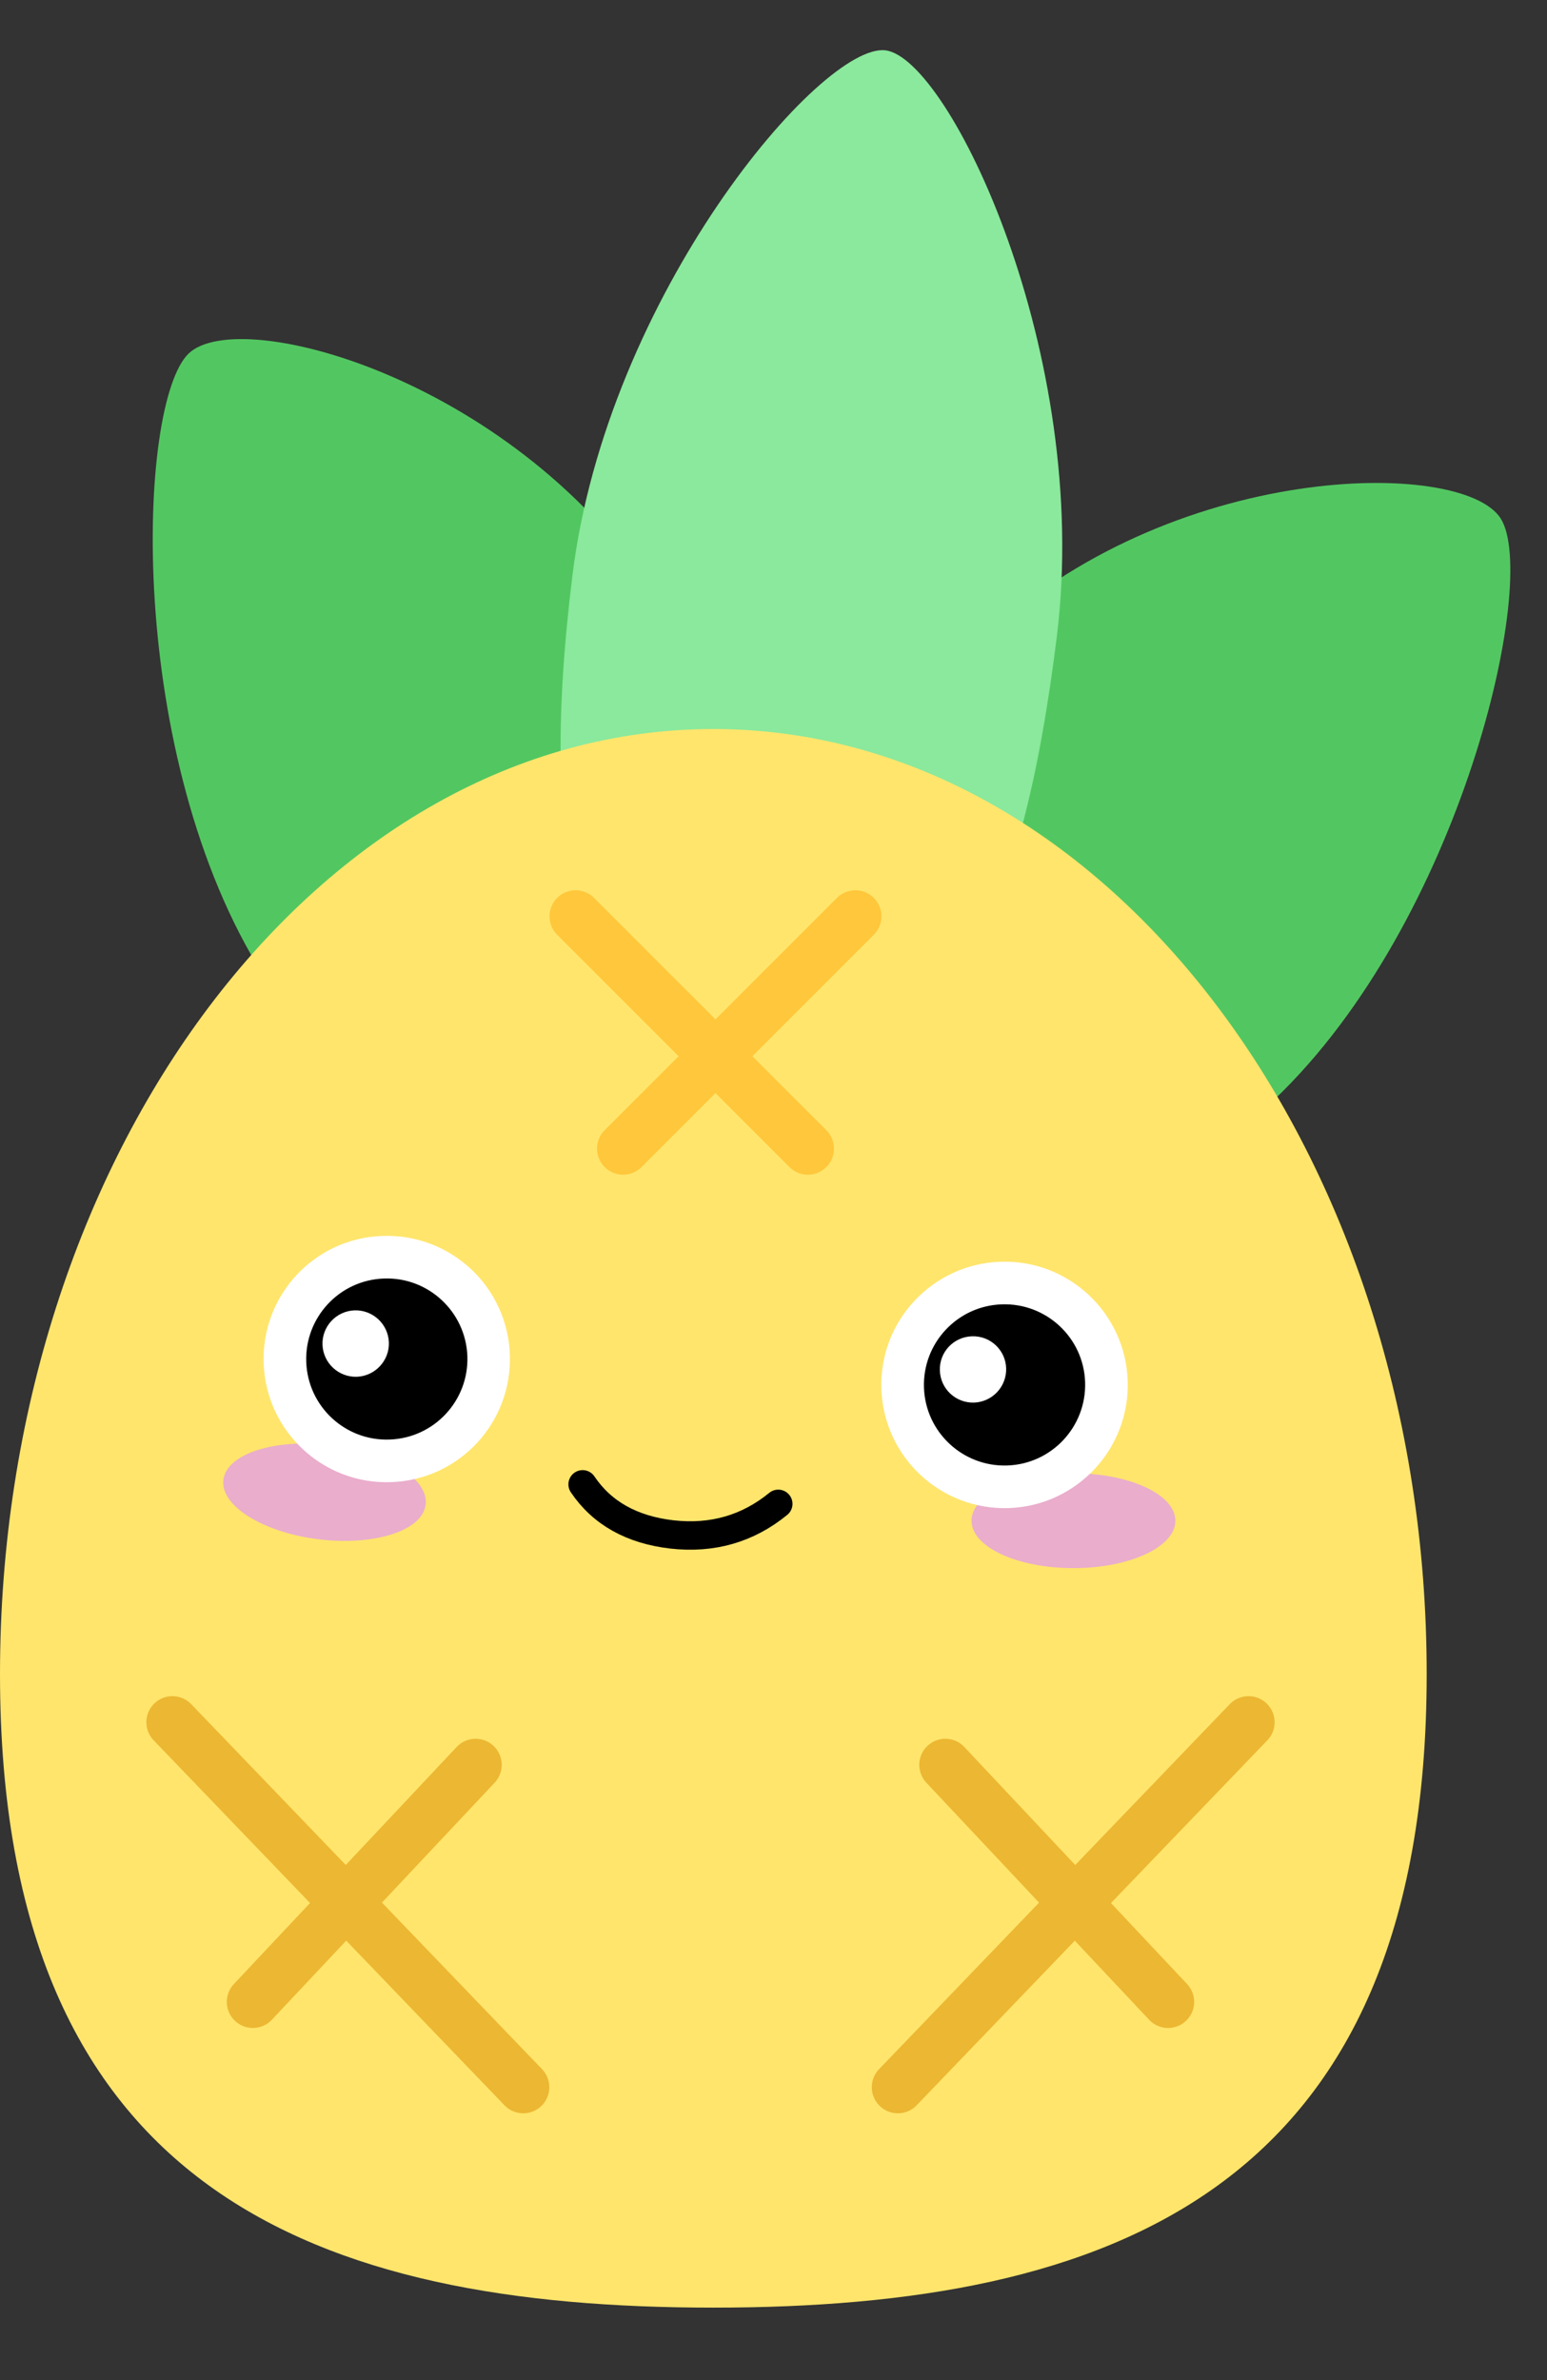 <svg width="13" height="20" viewBox="0 0 13 20" fill="none" xmlns="http://www.w3.org/2000/svg">
<rect x="0" y="0" width="13" height="20" fill="#333333" stroke="none"/>
<g clip-path="url(#clip0_956_27880)">
<path fill-rule="evenodd" clip-rule="evenodd" d="M5.803 9.618C7.088 8.393 6.696 6.878 5.532 5.042C4.367 3.207 2.024 2.554 1.586 2.97C1.149 3.387 1.052 6.365 2.217 8.201C3.381 10.036 4.517 10.842 5.803 9.618Z" fill="url(#paint0_linear_956_27880)"/>
<path fill-rule="evenodd" clip-rule="evenodd" d="M6.912 9.787C7.863 11.286 9.135 10.738 10.709 9.239C12.282 7.739 12.935 4.867 12.611 4.357C12.288 3.847 9.83 3.873 8.256 5.372C6.682 6.871 5.961 8.287 6.912 9.787Z" fill="url(#paint1_linear_956_27880)"/>
<path fill-rule="evenodd" clip-rule="evenodd" d="M6.392 8.962C7.971 9.156 8.592 7.697 8.882 5.339C9.171 2.981 7.978 0.489 7.441 0.423C6.903 0.357 5.099 2.481 4.81 4.839C4.52 7.197 4.813 8.768 6.392 8.962Z" fill="url(#paint2_linear_956_27880)"/>
<path fill-rule="evenodd" clip-rule="evenodd" d="M5.994 19.391C9.305 19.391 11.989 18.429 11.989 14.067C11.989 9.706 9.305 6.126 5.994 6.126C2.683 6.126 0 9.706 0 14.067C0 18.429 2.683 19.391 5.994 19.391Z" fill="url(#paint3_linear_956_27880)"/>
<path d="M9.02 13.177C9.493 13.177 9.877 12.999 9.877 12.779C9.877 12.559 9.493 12.38 9.02 12.38C8.547 12.38 8.164 12.559 8.164 12.779C8.164 12.999 8.547 13.177 9.02 13.177Z" fill="#EAADCC"/>
<path d="M2.679 12.935C3.148 12.992 3.55 12.862 3.577 12.644C3.604 12.425 3.245 12.202 2.776 12.144C2.306 12.086 1.904 12.217 1.877 12.435C1.85 12.653 2.209 12.877 2.679 12.935Z" fill="#EAADCC"/>
<path d="M6.54 12.637C6.283 12.847 5.985 12.932 5.647 12.894C5.31 12.855 5.059 12.715 4.896 12.473" stroke="black" stroke-width="0.239" stroke-linecap="round" stroke-linejoin="round"/>
<path fill-rule="evenodd" clip-rule="evenodd" d="M3.222 10.565C3.459 10.556 3.676 10.645 3.836 10.794C3.996 10.944 4.1 11.154 4.108 11.39C4.116 11.627 4.028 11.844 3.878 12.005C3.729 12.165 3.518 12.268 3.282 12.276C3.046 12.285 2.828 12.196 2.668 12.047C2.508 11.897 2.405 11.687 2.396 11.45C2.388 11.214 2.476 10.997 2.626 10.836C2.775 10.676 2.986 10.573 3.222 10.565Z" fill="black"/>
<path fill-rule="evenodd" clip-rule="evenodd" d="M3.268 11.28C3.262 11.126 3.133 11.006 2.979 11.011C2.825 11.017 2.705 11.146 2.71 11.3C2.716 11.454 2.845 11.574 2.999 11.569C3.152 11.563 3.273 11.434 3.268 11.28Z" fill="white"/>
<path fill-rule="evenodd" clip-rule="evenodd" d="M8.41 10.782C8.646 10.774 8.863 10.862 9.024 11.011C9.184 11.161 9.287 11.371 9.296 11.608C9.304 11.844 9.215 12.062 9.066 12.222C8.917 12.382 8.706 12.485 8.47 12.494C8.233 12.502 8.016 12.414 7.856 12.264C7.695 12.115 7.592 11.904 7.584 11.668C7.576 11.431 7.664 11.214 7.813 11.054C7.963 10.893 8.173 10.79 8.41 10.782Z" fill="black"/>
<path d="M3.987 11.394C4.001 11.801 3.683 12.142 3.276 12.156C2.869 12.171 2.528 11.852 2.514 11.446C2.5 11.039 2.818 10.698 3.224 10.684C3.631 10.669 3.972 10.988 3.987 11.394ZM4.225 11.386C4.207 10.847 3.755 10.426 3.216 10.445C2.677 10.463 2.256 10.915 2.275 11.454C2.294 11.993 2.746 12.414 3.284 12.395C3.823 12.377 4.244 11.925 4.225 11.386Z" fill="white" stroke="white" stroke-width="0.119"/>
<path d="M9.178 11.611C9.192 12.018 8.874 12.36 8.467 12.374C8.061 12.388 7.719 12.07 7.705 11.663C7.691 11.256 8.009 10.915 8.416 10.901C8.823 10.887 9.164 11.205 9.178 11.611ZM9.417 11.603C9.398 11.065 8.946 10.643 8.408 10.662C7.869 10.681 7.447 11.133 7.466 11.671C7.485 12.21 7.937 12.631 8.476 12.613C9.014 12.594 9.436 12.142 9.417 11.603Z" fill="white" stroke="white" stroke-width="0.119"/>
<path fill-rule="evenodd" clip-rule="evenodd" d="M8.455 11.497C8.45 11.344 8.321 11.223 8.167 11.229C8.013 11.234 7.892 11.363 7.898 11.517C7.903 11.671 8.032 11.791 8.186 11.786C8.34 11.78 8.46 11.651 8.455 11.497Z" fill="white"/>
<path d="M1.449 14.472L4.397 17.539" stroke="#ECB732" stroke-width="0.438" stroke-linecap="round"/>
<path d="M3.997 14.83L2.125 16.822" stroke="#ECB732" stroke-width="0.438" stroke-linecap="round"/>
<path d="M10.492 14.472L7.545 17.539" stroke="#ECB732" stroke-width="0.438" stroke-linecap="round"/>
<path d="M7.944 14.83L9.816 16.822" stroke="#ECB732" stroke-width="0.438" stroke-linecap="round"/>
<path d="M7.188 7.7L5.236 9.652" stroke="#FFC73B" stroke-width="0.438" stroke-linecap="round"/>
<path d="M6.789 9.652L4.837 7.7" stroke="#FFC73B" stroke-width="0.438" stroke-linecap="round"/>
</g>
<defs>
<linearGradient id="paint0_linear_956_27880" x1="643.491" y1="-498.542" x2="1175.84" y2="990.915" gradientUnits="userSpaceOnUse">
<stop stop-color="#52CE63"/>
<stop offset="1" stop-color="#51A256"/>
</linearGradient>
<linearGradient id="paint1_linear_956_27880" x1="515.028" y1="647.418" x2="-974.563" y2="1179.51" gradientUnits="userSpaceOnUse">
<stop stop-color="#52CE63"/>
<stop offset="1" stop-color="#51A256"/>
</linearGradient>
<linearGradient id="paint2_linear_956_27880" x1="654.89" y1="79.919" x2="360.744" y2="2475.54" gradientUnits="userSpaceOnUse">
<stop stop-color="#8AE99C"/>
<stop offset="1" stop-color="#52CE63"/>
</linearGradient>
<linearGradient id="paint3_linear_956_27880" x1="1965.02" y1="1111.61" x2="1647.25" y2="6329.6" gradientUnits="userSpaceOnUse">
<stop stop-color="#FFE56C"/>
<stop offset="1" stop-color="#FFC63A"/>
</linearGradient>
<clipPath id="clip0_956_27880">
<rect width="12.707" height="19" fill="white" transform="translate(0 0.391)"/>
</clipPath>
</defs>
</svg>
